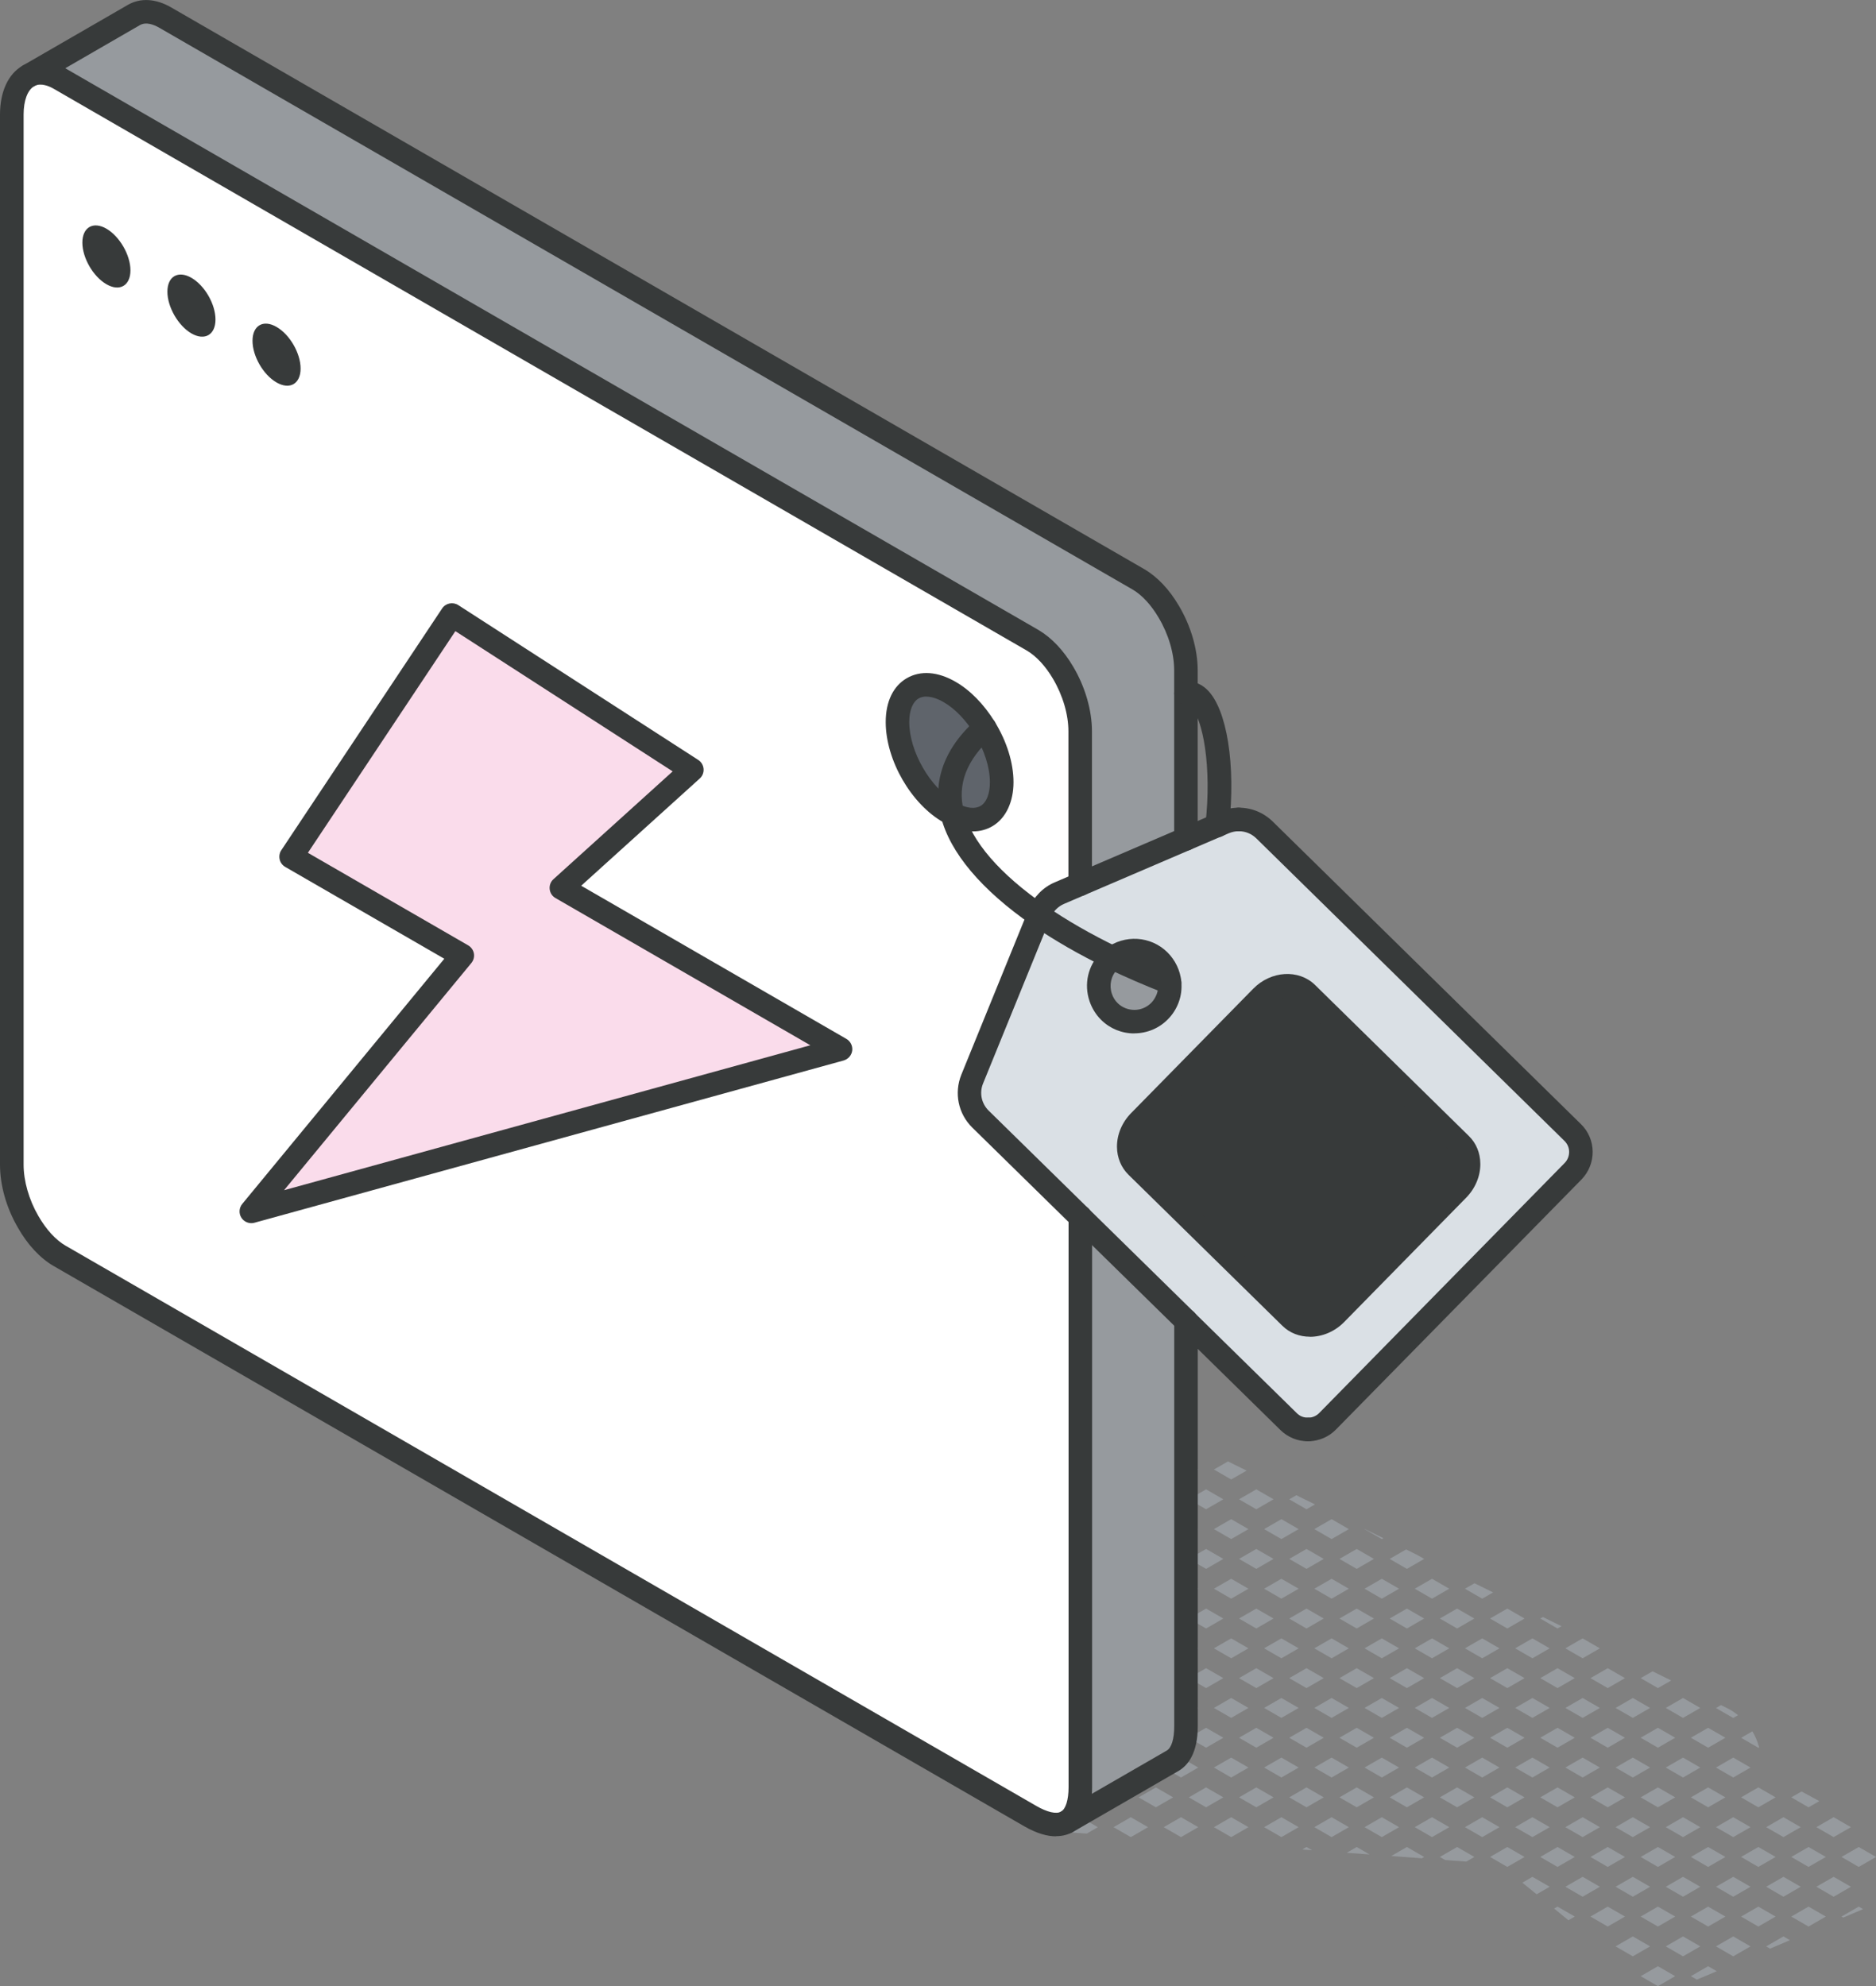 <?xml version="1.0" encoding="UTF-8"?>
<svg id="Calque_2" data-name="Calque 2" xmlns="http://www.w3.org/2000/svg" viewBox="0 0 239.15 253.23">
  <rect x="0" y="0" width="239.15" height="253.23" fill="#808080" stroke="none"/>
  <defs>
    <style>
      .cls-1 {
        fill: #fadceb;
      }

      .cls-2 {
        fill: #969a9e;
      }

      .cls-3 {
        fill: #fff;
      }

      .cls-4 {
        fill: #5f646b;
      }

      .cls-5 {
        fill: #dae0e5;
      }

      .cls-6 {
        fill: #373a3a;
      }
    </style>
  </defs>
  <g id="shadow">
    <polygon class="cls-2" points="239.15 236.76 236.95 235.49 234.75 236.76 236.95 238.03 239.15 236.76"/>
    <polygon class="cls-2" points="234.75 244.36 234.97 244.49 237.51 243.41 236.95 243.09 234.75 244.36"/>
    <polygon class="cls-2" points="231.93 229.64 229.66 228.41 228.35 229.16 230.55 230.43 231.93 229.64"/>
    <polygon class="cls-2" points="232.75 236.76 230.55 235.49 228.35 236.76 230.55 238.03 232.75 236.76"/>
    <polygon class="cls-2" points="235.95 232.96 233.75 231.69 231.55 232.96 233.75 234.23 235.95 232.96"/>
    <polygon class="cls-2" points="228.35 244.36 230.55 245.63 232.75 244.36 230.55 243.09 228.35 244.36"/>
    <polygon class="cls-2" points="235.95 240.56 233.75 239.29 231.55 240.56 233.75 241.83 235.95 240.56"/>
    <path class="cls-2" d="M224.25,222.78c-.19-.71-.47-1.4-.86-2.04l-1.43.83,2.2,1.27.09-.05Z"/>
    <polygon class="cls-2" points="226.35 229.16 224.15 227.89 221.95 229.16 224.15 230.43 226.35 229.16"/>
    <polygon class="cls-2" points="226.35 236.76 224.15 235.49 221.95 236.76 224.15 238.03 226.35 236.76"/>
    <polygon class="cls-2" points="229.55 232.96 227.35 231.69 225.15 232.96 227.35 234.23 229.55 232.96"/>
    <polygon class="cls-2" points="225.15 248.16 225.64 248.45 228.18 247.37 227.35 246.89 225.15 248.16"/>
    <polygon class="cls-2" points="224.15 243.09 221.95 244.36 224.15 245.63 226.35 244.36 224.15 243.09"/>
    <polygon class="cls-2" points="229.55 240.56 227.35 239.29 225.15 240.56 227.35 241.83 229.55 240.56"/>
    <polygon class="cls-2" points="219.95 221.56 217.75 220.29 215.55 221.56 217.75 222.83 219.95 221.56"/>
    <path class="cls-2" d="M221.56,218.68c-.43-.33-.88-.65-1.4-.9l-.77-.38-.64.37,2.2,1.27.61-.35Z"/>
    <polygon class="cls-2" points="219.95 229.16 217.75 227.89 215.55 229.16 217.75 230.43 219.95 229.16"/>
    <polygon class="cls-2" points="223.15 225.36 220.95 224.09 218.75 225.36 220.95 226.63 223.15 225.36"/>
    <polygon class="cls-2" points="219.95 236.76 217.75 235.49 215.55 236.76 217.75 238.03 219.95 236.76"/>
    <polygon class="cls-2" points="223.15 232.96 220.95 231.69 218.75 232.96 220.95 234.23 223.15 232.96"/>
    <polygon class="cls-2" points="218.75 248.16 220.95 249.43 223.15 248.16 220.95 246.89 218.75 248.16"/>
    <polygon class="cls-2" points="219.95 244.36 217.75 243.09 215.55 244.36 217.75 245.63 219.95 244.36"/>
    <polygon class="cls-2" points="223.15 240.56 220.95 239.29 218.75 240.56 220.95 241.83 223.15 240.56"/>
    <polygon class="cls-2" points="215.55 251.96 216.31 252.4 218.85 251.33 217.75 250.69 215.55 251.96"/>
    <polygon class="cls-2" points="209.15 213.96 211.35 215.23 213.04 214.26 210.67 213.09 209.15 213.96"/>
    <polygon class="cls-2" points="213.55 221.56 211.35 220.29 209.15 221.56 211.35 222.83 213.55 221.56"/>
    <polygon class="cls-2" points="216.75 217.76 214.55 216.49 212.35 217.76 214.55 219.03 216.75 217.76"/>
    <polygon class="cls-2" points="213.55 229.16 211.35 227.89 209.15 229.16 211.35 230.43 213.55 229.16"/>
    <polygon class="cls-2" points="216.75 225.36 214.55 224.09 212.35 225.36 214.55 226.63 216.75 225.36"/>
    <polygon class="cls-2" points="213.55 236.76 211.35 235.49 209.15 236.76 211.35 238.03 213.55 236.76"/>
    <polygon class="cls-2" points="216.75 232.96 214.55 231.69 212.35 232.96 214.55 234.23 216.75 232.96"/>
    <polygon class="cls-2" points="214.55 246.89 212.35 248.16 214.55 249.43 216.75 248.16 214.55 246.89"/>
    <polygon class="cls-2" points="213.55 244.36 211.35 243.09 209.15 244.36 211.35 245.63 213.55 244.36"/>
    <polygon class="cls-2" points="216.75 240.56 214.55 239.29 212.35 240.56 214.55 241.83 216.75 240.56"/>
    <polygon class="cls-2" points="209.15 251.96 211.35 253.23 213.55 251.96 211.35 250.69 209.15 251.96"/>
    <polygon class="cls-2" points="207.15 213.96 204.95 212.69 202.75 213.96 204.95 215.23 207.15 213.96"/>
    <polygon class="cls-2" points="207.15 221.56 204.95 220.29 202.75 221.56 204.95 222.83 207.15 221.56"/>
    <polygon class="cls-2" points="210.35 217.76 208.15 216.49 205.95 217.76 208.15 219.03 210.35 217.76"/>
    <polygon class="cls-2" points="207.15 229.16 204.95 227.89 202.75 229.16 204.95 230.43 207.15 229.16"/>
    <polygon class="cls-2" points="210.35 225.36 208.15 224.09 205.95 225.36 208.15 226.63 210.35 225.36"/>
    <polygon class="cls-2" points="207.15 236.76 204.95 235.49 202.75 236.76 204.95 238.03 207.15 236.76"/>
    <polygon class="cls-2" points="210.35 232.96 208.15 231.69 205.95 232.96 208.15 234.23 210.35 232.96"/>
    <polygon class="cls-2" points="208.15 246.89 205.95 248.16 208.15 249.43 210.35 248.16 208.15 246.89"/>
    <polygon class="cls-2" points="204.95 243.09 202.75 244.36 204.95 245.63 207.15 244.36 204.95 243.09"/>
    <polygon class="cls-2" points="210.35 240.56 208.15 239.29 205.95 240.56 208.15 241.83 210.35 240.56"/>
    <polygon class="cls-2" points="199.06 207.34 196.69 206.17 196.35 206.36 198.55 207.63 199.06 207.34"/>
    <polygon class="cls-2" points="200.75 213.96 198.55 212.69 196.35 213.96 198.55 215.23 200.75 213.96"/>
    <polygon class="cls-2" points="203.95 210.16 201.75 208.89 199.55 210.16 201.75 211.43 203.95 210.16"/>
    <polygon class="cls-2" points="200.75 221.56 198.55 220.29 196.35 221.56 198.55 222.83 200.75 221.56"/>
    <polygon class="cls-2" points="203.95 217.76 201.75 216.49 199.55 217.76 201.75 219.03 203.95 217.76"/>
    <polygon class="cls-2" points="200.75 229.16 198.55 227.89 196.35 229.16 198.55 230.43 200.75 229.16"/>
    <polygon class="cls-2" points="203.95 225.36 201.75 224.09 199.55 225.36 201.75 226.63 203.95 225.36"/>
    <polygon class="cls-2" points="200.75 236.76 198.55 235.49 196.35 236.76 198.55 238.03 200.75 236.76"/>
    <polygon class="cls-2" points="203.95 232.96 201.75 231.69 199.55 232.96 201.75 234.23 203.95 232.96"/>
    <polygon class="cls-2" points="198.12 243.34 199.94 244.83 200.75 244.36 198.55 243.09 198.12 243.34"/>
    <polygon class="cls-2" points="203.95 240.56 201.75 239.29 199.55 240.56 201.75 241.83 203.95 240.56"/>
    <polygon class="cls-2" points="194.35 206.36 192.15 205.09 189.95 206.36 192.15 207.63 194.35 206.36"/>
    <polygon class="cls-2" points="194.35 213.96 192.15 212.69 189.95 213.96 192.15 215.23 194.35 213.96"/>
    <polygon class="cls-2" points="197.55 210.16 195.35 208.89 193.15 210.16 195.35 211.43 197.55 210.16"/>
    <polygon class="cls-2" points="194.35 221.56 192.15 220.29 189.95 221.56 192.15 222.83 194.35 221.56"/>
    <polygon class="cls-2" points="197.55 217.76 195.35 216.49 193.15 217.76 195.35 219.03 197.55 217.76"/>
    <polygon class="cls-2" points="194.35 229.16 192.15 227.89 189.95 229.16 192.15 230.43 194.35 229.16"/>
    <polygon class="cls-2" points="197.55 225.36 195.35 224.09 193.15 225.36 195.35 226.63 197.55 225.36"/>
    <polygon class="cls-2" points="192.15 235.49 189.95 236.76 192.15 238.03 194.35 236.76 192.15 235.49"/>
    <polygon class="cls-2" points="197.55 232.96 195.35 231.69 193.15 232.96 195.35 234.23 197.55 232.96"/>
    <polygon class="cls-2" points="194.07 240.04 195.89 241.52 197.55 240.56 195.35 239.29 194.07 240.04"/>
    <polygon class="cls-2" points="187.95 206.36 185.75 205.09 183.55 206.36 185.75 207.63 187.95 206.36"/>
    <polygon class="cls-2" points="190.34 203.03 187.97 201.86 186.75 202.56 188.95 203.83 190.34 203.03"/>
    <polygon class="cls-2" points="182.55 203.83 184.75 202.56 182.55 201.29 180.35 202.56 182.55 203.83"/>
    <polygon class="cls-2" points="187.95 213.96 185.75 212.69 183.55 213.96 185.75 215.23 187.95 213.96"/>
    <polygon class="cls-2" points="191.15 210.16 188.95 208.89 186.75 210.16 188.95 211.43 191.15 210.16"/>
    <polygon class="cls-2" points="182.55 211.43 184.75 210.16 182.55 208.89 180.35 210.16 182.55 211.43"/>
    <polygon class="cls-2" points="187.95 221.56 185.75 220.29 183.55 221.56 185.75 222.83 187.95 221.56"/>
    <polygon class="cls-2" points="191.15 217.76 188.95 216.49 186.75 217.76 188.95 219.03 191.15 217.76"/>
    <polygon class="cls-2" points="182.55 219.03 184.75 217.76 182.55 216.49 180.35 217.76 182.55 219.03"/>
    <polygon class="cls-2" points="188.95 231.69 186.75 232.96 188.95 234.23 191.15 232.96 188.95 231.69"/>
    <polygon class="cls-2" points="187.95 229.16 185.75 227.89 183.55 229.16 185.75 230.43 187.95 229.16"/>
    <polygon class="cls-2" points="191.15 225.36 188.95 224.09 186.75 225.36 188.95 226.63 191.15 225.36"/>
    <polygon class="cls-2" points="182.55 226.63 184.75 225.36 182.55 224.09 180.35 225.36 182.55 226.63"/>
    <polygon class="cls-2" points="183.55 236.76 184.22 237.15 186.93 237.35 187.95 236.76 185.75 235.49 183.55 236.76"/>
    <polygon class="cls-2" points="177.15 198.76 179.35 200.03 181.55 198.76 180.66 198.25 179.25 197.55 177.15 198.76"/>
    <polygon class="cls-2" points="181.55 206.36 179.35 205.09 177.15 206.36 179.35 207.63 181.55 206.36"/>
    <polygon class="cls-2" points="181.55 213.96 179.35 212.69 177.15 213.96 179.35 215.23 181.55 213.96"/>
    <polygon class="cls-2" points="181.55 221.56 179.35 220.29 177.15 221.56 179.35 222.83 181.55 221.56"/>
    <polygon class="cls-2" points="182.55 231.69 180.35 232.96 182.55 234.23 184.75 232.96 182.55 231.69"/>
    <polygon class="cls-2" points="181.55 229.16 179.35 227.89 177.15 229.16 179.35 230.43 181.55 229.16"/>
    <polygon class="cls-2" points="177.36 236.64 181.26 236.93 181.55 236.76 179.35 235.49 177.36 236.64"/>
    <polygon class="cls-2" points="175.15 198.76 172.95 197.49 170.75 198.76 172.95 200.03 175.15 198.76"/>
    <polygon class="cls-2" points="176.35 196.12 173.98 194.95 173.95 194.96 176.15 196.23 176.35 196.12"/>
    <polygon class="cls-2" points="175.15 206.36 172.95 205.09 170.75 206.36 172.95 207.63 175.15 206.36"/>
    <polygon class="cls-2" points="178.35 202.56 176.15 201.29 173.95 202.56 176.15 203.83 178.35 202.56"/>
    <polygon class="cls-2" points="175.15 213.96 172.95 212.69 170.75 213.96 172.95 215.23 175.15 213.96"/>
    <polygon class="cls-2" points="178.35 210.16 176.15 208.89 173.95 210.16 176.15 211.43 178.35 210.16"/>
    <polygon class="cls-2" points="175.15 221.56 172.95 220.29 170.75 221.56 172.95 222.83 175.15 221.56"/>
    <polygon class="cls-2" points="178.35 217.76 176.15 216.49 173.95 217.76 176.15 219.03 178.35 217.76"/>
    <polygon class="cls-2" points="176.15 231.69 173.95 232.96 176.15 234.23 178.35 232.96 176.15 231.69"/>
    <polygon class="cls-2" points="175.15 229.16 172.95 227.89 170.75 229.16 172.95 230.43 175.15 229.16"/>
    <polygon class="cls-2" points="178.35 225.36 176.15 224.09 173.95 225.36 176.15 226.63 178.35 225.36"/>
    <polygon class="cls-2" points="171.68 236.23 174.59 236.44 172.95 235.49 171.68 236.23"/>
    <polygon class="cls-2" points="164.35 191.16 166.55 192.43 167.63 191.81 165.26 190.64 164.35 191.16"/>
    <polygon class="cls-2" points="168.75 198.76 166.55 197.49 164.35 198.76 166.55 200.03 168.75 198.76"/>
    <polygon class="cls-2" points="171.95 194.96 169.75 193.69 167.55 194.96 169.75 196.23 171.95 194.96"/>
    <polygon class="cls-2" points="168.75 206.36 166.55 205.09 164.35 206.36 166.55 207.63 168.75 206.36"/>
    <polygon class="cls-2" points="171.95 202.56 169.75 201.29 167.55 202.56 169.75 203.83 171.95 202.56"/>
    <polygon class="cls-2" points="168.75 213.96 166.55 212.69 164.35 213.96 166.55 215.23 168.75 213.96"/>
    <polygon class="cls-2" points="171.95 210.16 169.75 208.89 167.55 210.16 169.75 211.43 171.95 210.16"/>
    <polygon class="cls-2" points="168.75 221.56 166.55 220.29 164.35 221.56 166.55 222.83 168.75 221.56"/>
    <polygon class="cls-2" points="171.95 217.76 169.75 216.49 167.55 217.76 169.75 219.03 171.95 217.76"/>
    <polygon class="cls-2" points="169.75 231.69 167.55 232.96 169.75 234.23 171.95 232.96 169.75 231.69"/>
    <polygon class="cls-2" points="168.75 229.16 166.55 227.89 164.35 229.16 166.55 230.43 168.75 229.16"/>
    <polygon class="cls-2" points="171.95 225.36 169.75 224.09 167.55 225.36 169.75 226.63 171.95 225.36"/>
    <polygon class="cls-2" points="166.01 235.81 167.26 235.9 166.55 235.49 166.01 235.81"/>
    <polygon class="cls-2" points="162.35 191.16 160.15 189.89 157.95 191.16 160.15 192.43 162.35 191.16"/>
    <polygon class="cls-2" points="162.35 198.76 160.15 197.49 157.95 198.76 160.15 200.03 162.35 198.76"/>
    <polygon class="cls-2" points="165.55 194.96 163.35 193.69 161.15 194.96 163.35 196.23 165.55 194.96"/>
    <polygon class="cls-2" points="162.35 206.36 160.15 205.09 157.95 206.36 160.15 207.63 162.35 206.36"/>
    <polygon class="cls-2" points="165.55 202.56 163.35 201.29 161.15 202.56 163.35 203.83 165.55 202.56"/>
    <polygon class="cls-2" points="162.35 213.96 160.15 212.69 157.95 213.96 160.15 215.23 162.35 213.96"/>
    <polygon class="cls-2" points="165.55 210.16 163.35 208.89 161.15 210.16 163.35 211.43 165.55 210.16"/>
    <polygon class="cls-2" points="162.35 221.56 160.15 220.29 157.95 221.56 160.15 222.83 162.35 221.56"/>
    <polygon class="cls-2" points="165.55 217.76 163.35 216.49 161.15 217.76 163.35 219.03 165.55 217.76"/>
    <polygon class="cls-2" points="161.15 232.96 163.35 234.23 165.55 232.96 163.35 231.69 161.15 232.96"/>
    <polygon class="cls-2" points="160.15 227.89 157.95 229.16 160.15 230.43 162.35 229.16 160.15 227.89"/>
    <polygon class="cls-2" points="165.55 225.36 163.35 224.09 161.15 225.36 163.35 226.63 165.55 225.36"/>
    <polygon class="cls-2" points="155.95 191.16 153.75 189.89 151.55 191.16 153.75 192.43 155.95 191.16"/>
    <polygon class="cls-2" points="158.92 187.5 156.54 186.33 154.75 187.36 156.95 188.63 158.92 187.5"/>
    <polygon class="cls-2" points="155.95 198.76 153.75 197.49 151.55 198.76 153.75 200.03 155.95 198.76"/>
    <polygon class="cls-2" points="159.15 194.96 156.95 193.69 154.75 194.96 156.95 196.23 159.15 194.96"/>
    <polygon class="cls-2" points="155.95 206.36 153.75 205.09 151.55 206.36 153.75 207.63 155.95 206.36"/>
    <polygon class="cls-2" points="159.15 202.56 156.95 201.29 154.75 202.56 156.95 203.83 159.15 202.56"/>
    <polygon class="cls-2" points="155.95 213.96 153.75 212.69 151.55 213.96 153.75 215.23 155.95 213.96"/>
    <polygon class="cls-2" points="159.15 210.16 156.95 208.89 154.75 210.16 156.95 211.43 159.15 210.16"/>
    <polygon class="cls-2" points="155.95 221.56 153.75 220.29 151.55 221.56 153.75 222.83 155.95 221.56"/>
    <polygon class="cls-2" points="159.15 217.76 156.95 216.49 154.75 217.76 156.95 219.03 159.15 217.76"/>
    <polygon class="cls-2" points="154.75 232.96 156.95 234.23 159.15 232.96 156.95 231.69 154.75 232.96"/>
    <polygon class="cls-2" points="153.75 227.89 151.55 229.16 153.75 230.43 155.95 229.16 153.75 227.89"/>
    <polygon class="cls-2" points="159.15 225.36 156.95 224.09 154.75 225.36 156.95 226.63 159.15 225.36"/>
    <polygon class="cls-2" points="147.35 184.83 149.55 183.56 147.35 182.29 145.15 183.56 147.35 184.83"/>
    <polygon class="cls-2" points="145.15 191.16 147.35 192.43 149.55 191.16 147.35 189.89 145.15 191.16"/>
    <polygon class="cls-2" points="150.55 188.63 152.75 187.36 150.55 186.09 148.35 187.36 150.55 188.63"/>
    <polygon class="cls-2" points="149.55 198.76 147.35 197.49 145.15 198.76 147.35 200.03 149.55 198.76"/>
    <polygon class="cls-2" points="150.55 196.23 152.75 194.96 150.55 193.69 148.35 194.96 150.55 196.23"/>
    <polygon class="cls-2" points="150.55 208.89 148.35 210.16 150.55 211.43 152.75 210.16 150.55 208.89"/>
    <polygon class="cls-2" points="149.55 206.36 147.35 205.09 145.15 206.36 147.35 207.63 149.55 206.36"/>
    <polygon class="cls-2" points="152.75 202.56 150.55 201.29 148.35 202.56 150.55 203.83 152.75 202.56"/>
    <polygon class="cls-2" points="149.55 213.96 147.35 212.69 145.15 213.96 147.35 215.23 149.55 213.96"/>
    <polygon class="cls-2" points="150.55 224.09 148.35 225.36 150.55 226.63 152.75 225.36 150.55 224.09"/>
    <polygon class="cls-2" points="149.55 221.56 147.35 220.29 145.15 221.56 147.35 222.83 149.55 221.56"/>
    <polygon class="cls-2" points="152.75 217.76 150.55 216.49 148.35 217.76 150.55 219.03 152.75 217.76"/>
    <polygon class="cls-2" points="148.35 232.96 150.55 234.23 152.75 232.96 150.55 231.69 148.35 232.96"/>
    <polygon class="cls-2" points="147.35 227.89 145.15 229.16 147.35 230.43 149.55 229.16 147.35 227.89"/>
    <polygon class="cls-2" points="141.95 179.76 144.15 181.03 144.93 180.59 142.56 179.41 141.95 179.76"/>
    <polygon class="cls-2" points="138.75 183.56 140.95 184.83 143.15 183.56 140.95 182.29 138.75 183.56"/>
    <polygon class="cls-2" points="140.95 192.43 143.15 191.16 140.95 189.89 138.75 191.16 140.95 192.43"/>
    <polygon class="cls-2" points="141.95 187.36 144.15 188.63 146.35 187.36 144.15 186.09 141.95 187.36"/>
    <polygon class="cls-2" points="140.95 200.03 143.15 198.76 140.95 197.49 138.75 198.76 140.95 200.03"/>
    <polygon class="cls-2" points="141.95 194.96 144.15 196.23 146.35 194.96 144.15 193.69 141.95 194.96"/>
    <polygon class="cls-2" points="140.95 207.63 143.15 206.36 140.95 205.09 138.75 206.36 140.95 207.63"/>
    <polygon class="cls-2" points="144.15 203.83 146.35 202.56 144.15 201.29 141.95 202.56 144.15 203.83"/>
    <polygon class="cls-2" points="143.15 213.96 140.95 212.69 138.75 213.96 140.95 215.23 143.15 213.96"/>
    <polygon class="cls-2" points="146.35 210.16 144.15 208.89 141.95 210.16 144.15 211.43 146.35 210.16"/>
    <polygon class="cls-2" points="143.15 221.56 140.95 220.29 138.75 221.56 140.95 222.83 143.15 221.56"/>
    <polygon class="cls-2" points="146.35 217.76 144.15 216.49 141.95 217.76 144.15 219.03 146.35 217.76"/>
    <polygon class="cls-2" points="142.76 232.5 141.95 232.96 144.08 234.19 144.21 234.2 146.35 232.96 144.15 231.69 142.76 232.5"/>
    <polygon class="cls-2" points="140.95 227.89 138.75 229.16 140.95 230.43 143.15 229.16 140.95 227.89"/>
    <polygon class="cls-2" points="146.35 225.36 144.15 224.09 141.95 225.36 144.15 226.63 146.35 225.36"/>
    <polygon class="cls-2" points="136.45 179.24 136.45 180.28 137.75 181.03 139.95 179.76 137.75 178.49 136.45 179.24"/>
    <polygon class="cls-2" points="136.45 183.74 136.75 183.56 136.45 183.39 136.45 183.74"/>
    <polygon class="cls-2" points="136.45 191.34 136.75 191.16 136.45 190.99 136.45 191.34"/>
    <polygon class="cls-2" points="136.45 187.88 137.75 188.63 139.95 187.36 137.75 186.09 136.45 186.84 136.45 187.88"/>
    <polygon class="cls-2" points="136.45 198.94 136.75 198.76 136.45 198.59 136.45 198.94"/>
    <polygon class="cls-2" points="136.45 195.48 137.75 196.23 139.95 194.96 137.75 193.69 136.45 194.44 136.45 195.48"/>
    <polygon class="cls-2" points="136.45 206.54 136.75 206.36 136.45 206.19 136.45 206.54"/>
    <polygon class="cls-2" points="136.45 203.08 137.75 203.83 139.95 202.56 137.75 201.29 136.45 202.04 136.45 203.08"/>
    <polygon class="cls-2" points="136.45 214.14 136.75 213.96 136.45 213.79 136.45 214.14"/>
    <polygon class="cls-2" points="136.45 210.68 137.75 211.43 139.95 210.16 137.75 208.89 136.45 209.64 136.45 210.68"/>
    <polygon class="cls-2" points="136.45 221.74 136.75 221.56 136.45 221.39 136.45 221.74"/>
    <polygon class="cls-2" points="139.95 217.76 137.75 216.49 136.45 217.24 136.45 218.28 137.75 219.03 139.95 217.76"/>
    <polygon class="cls-2" points="136.45 232.44 136.45 233.48 136.74 233.65 138.54 233.78 139.95 232.96 137.75 231.69 136.45 232.44"/>
    <polygon class="cls-2" points="136.45 228.99 136.45 229.34 136.75 229.16 136.45 228.99"/>
    <polygon class="cls-2" points="139.95 225.36 137.75 224.09 136.45 224.84 136.45 225.88 137.75 226.63 139.95 225.36"/>
  </g>
  <g id="icons_design" data-name="icons design">
    <path class="cls-5" d="M141.85,122.13c-.16.12-.33.26-.48.42-1.25,1.25-1.58,3.07-1.05,4.64.22.64.58,1.26,1.1,1.77,1.78,1.76,4.66,1.72,6.41-.07.46-.47.79-1.02,1.01-1.61.24-.65.32-1.33.25-2.02-.1-1.02-.55-2.02-1.33-2.79-1.63-1.6-4.14-1.69-5.91-.35ZM132.44,116.72l.13-.31c.46-1.13,1.37-2.05,2.49-2.53l21.02-9.02c.58-.24,1.2-.37,1.81-.37h.04c1.2,0,2.37.46,3.26,1.33l39.29,38.57c1.39,1.35,1.4,3.57.04,4.96l-31.28,31.87c-.66.67-1.53,1.01-2.4,1.05h-.07c-.89.01-1.79-.32-2.49-1l-13.1-12.86h0s-13.48-13.24-13.48-13.24h0s-12.7-12.47-12.7-12.47c-1.35-1.33-1.77-3.35-1.06-5.11l8.49-20.87ZM185.82,151.66c1.68-1.72,1.85-4.29.35-5.76l-19.6-19.25c-1.5-1.46-4.07-1.26-5.76.46l-15.55,15.85c-1.7,1.72-1.85,4.29-.36,5.76l19.61,19.25c1.49,1.46,4.06,1.26,5.76-.46l15.55-15.85Z"/>
    <path class="cls-6" d="M186.18,145.9c1.5,1.46,1.33,4.04-.35,5.76l-15.55,15.85c-1.7,1.72-4.27,1.93-5.76.46l-19.61-19.25c-1.49-1.46-1.33-4.04.36-5.76l15.55-15.85c1.68-1.72,4.26-1.93,5.76-.46l19.6,19.25Z"/>
    <path class="cls-2" d="M151.18,168.39v51.7c0,2.28-.61,3.77-1.71,4.4l-13.48,7.79c1.1-.64,1.71-2.14,1.71-4.42v-72.71l13.48,13.23h0Z"/>
    <path class="cls-2" d="M151.18,99.64v7.32l-13.48,5.78v-19.5c0-2.5-.85-5.22-2.18-7.47-1.06-1.79-2.41-3.27-3.89-4.14L7.58,10.01c-1.49-.85-2.84-.94-3.89-.36L17.07,1.91c1.08-.62,2.47-.55,3.99.33l124.06,71.62c1.48.86,2.83,2.33,3.88,4.13,1.34,2.25,2.19,4.97,2.19,7.48v14.17Z"/>
    <path class="cls-2" d="M149.1,125.27c.07.68,0,1.37-.25,2.02-.22.58-.55,1.13-1.01,1.61-1.75,1.79-4.62,1.83-6.41.07-.52-.51-.88-1.14-1.1-1.77-.53-1.57-.2-3.38,1.05-4.64.15-.15.32-.3.48-.42,2.3,1.11,4.72,2.16,7.25,3.14Z"/>
    <path class="cls-3" d="M147.77,122.49c.78.77,1.23,1.76,1.33,2.79-2.52-.98-4.94-2.03-7.25-3.14,1.76-1.35,4.28-1.24,5.91.35Z"/>
    <path class="cls-3" d="M121.41,103.77c3.49,1.86,6.3.08,6.3-4.03,0-2.26-.84-4.76-2.18-6.94-1.18-1.92-2.74-3.59-4.47-4.58-3.67-2.11-6.64-.4-6.64,3.84s2.95,9.44,6.64,11.51c.12.07.23.13.35.2ZM132.44,116.72l-8.49,20.87c-.72,1.76-.3,3.78,1.06,5.11l12.7,12.45v72.72c0,2.28-.61,3.78-1.71,4.42-1.1.63-2.69.41-4.66-.73L7.58,160.11c-1.53-.88-2.94-2.47-4-4.33-1.29-2.22-2.08-4.86-2.08-7.29V14.6c0-2.43.81-4.16,2.1-4.91l.09-.04c1.05-.57,2.4-.48,3.89.36l124.06,71.62c1.48.87,2.83,2.35,3.89,4.14,1.33,2.25,2.18,4.97,2.18,7.47v19.5l-2.64,1.13c-1.12.48-2.03,1.4-2.49,2.53l-.13.31ZM32.04,154.45l75.12-20.69-35.59-20.56,16.64-15.05-30.59-19.74-20.5,30.82,21.81,12.6-26.89,32.63Z"/>
    <path class="cls-4" d="M125.52,92.8c1.34,2.18,2.18,4.68,2.18,6.94,0,4.11-2.79,5.85-6.3,4.03-.95-3.77.2-7.51,4.12-10.97Z"/>
    <path class="cls-4" d="M121.05,88.22c1.73.99,3.29,2.66,4.47,4.58-3.92,3.46-5.07,7.2-4.12,10.97-.12-.07-.23-.13-.35-.2-3.69-2.07-6.64-7.27-6.64-11.51s2.97-5.96,6.64-3.84Z"/>
    <polygon class="cls-1" points="107.16 133.76 32.04 154.45 58.93 121.82 37.11 109.23 57.62 78.41 88.21 98.15 71.57 113.2 107.16 133.76"/>
    <path class="cls-6" d="M32.04,155.95c-.5,0-.98-.25-1.26-.68-.36-.55-.31-1.27.1-1.77l25.76-31.26-20.28-11.71c-.36-.21-.62-.55-.71-.96-.09-.4-.02-.83.21-1.17l20.5-30.82c.45-.68,1.37-.87,2.06-.43l30.59,19.74c.39.25.64.67.68,1.14.04.46-.14.92-.49,1.23l-15.11,13.67,33.81,19.53c.52.3.81.89.74,1.49-.08.6-.51,1.09-1.09,1.26l-75.12,20.69c-.13.04-.27.05-.4.05ZM39.25,108.73l20.43,11.8c.38.22.65.6.73,1.03.08.43-.04.88-.32,1.22l-23.88,28.97,67.09-18.48-32.49-18.77c-.42-.24-.69-.66-.74-1.14-.05-.48.13-.95.49-1.27l15.19-13.74-27.7-17.88-18.8,28.26Z"/>
    <path class="cls-6" d="M137.7,114.24c-.83,0-1.5-.67-1.5-1.5v-19.5c0-2.15-.72-4.59-1.97-6.7-.95-1.62-2.14-2.9-3.36-3.61L6.83,11.31c-.55-.32-1.61-.78-2.42-.35-.73.4-1.64.13-2.04-.6-.4-.73-.13-1.64.6-2.04,1.54-.84,3.44-.71,5.35.38l124.06,71.62c1.68.99,3.21,2.61,4.43,4.68,1.52,2.56,2.39,5.56,2.39,8.23v19.5c0,.83-.67,1.5-1.5,1.5Z"/>
    <path class="cls-6" d="M134.61,234.13c-1.05,0-2.38-.33-4.02-1.27L6.83,161.41c-1.7-.98-3.32-2.71-4.55-4.89-1.47-2.53-2.28-5.39-2.28-8.03V14.6c0-2.89,1.04-5.16,2.85-6.21L16.32.61c1.6-.91,3.55-.79,5.49.33l124.05,71.62c1.68.98,3.21,2.6,4.42,4.67,1.52,2.54,2.4,5.55,2.4,8.23v21.5c0,.83-.67,1.5-1.5,1.5s-1.5-.67-1.5-1.5v-21.5c0-2.16-.72-4.6-1.98-6.71-.95-1.62-2.13-2.9-3.34-3.6L20.31,3.54c-.69-.4-1.69-.79-2.49-.33l-13.46,7.78c-.85.49-1.35,1.84-1.35,3.61v133.89c0,2.09.68,4.48,1.88,6.54.97,1.7,2.22,3.07,3.45,3.78l123.76,71.44c1.4.81,2.56,1.07,3.16.73.6-.34.96-1.51.96-3.12v-72.71c0-.83.67-1.5,1.5-1.5s1.5.67,1.5,1.5v72.71c0,3.55-1.34,5.07-2.46,5.71-.52.3-1.22.54-2.13.54Z"/>
    <path class="cls-6" d="M136,233.78c-.52,0-1.02-.27-1.3-.75-.41-.72-.17-1.64.55-2.05l13.48-7.78c.61-.35.96-1.48.96-3.11v-51.7c0-.83.67-1.5,1.5-1.5s1.5.67,1.5,1.5v51.7c0,3.54-1.33,5.05-2.45,5.7l-13.48,7.79c-.24.14-.49.2-.75.2Z"/>
    <path class="cls-6" d="M166.73,183.76c-1.32,0-2.56-.51-3.5-1.43l-13.1-12.86s-.07-.07-.1-.11l-13.38-13.12s-.07-.08-.11-.12l-12.59-12.35c-1.8-1.77-2.34-4.41-1.4-6.75l8.62-21.18c.61-1.49,1.8-2.71,3.28-3.34l21.02-9.02c.8-.33,1.6-.5,2.4-.5s1.5.67,1.5,1.5-.67,1.5-1.5,1.5c-.4,0-.82.09-1.23.26l-21.01,9.01c-.76.33-1.38.96-1.69,1.72l-8.62,21.17c-.49,1.2-.21,2.56.72,3.47l12.69,12.45s.07.08.11.12l13.37,13.12s.07.07.1.11l13,12.76c.38.38.84.58,1.42.57h.02c.82,0,1.49.66,1.5,1.48,0,.83-.65,1.51-1.48,1.52h-.06Z"/>
    <path class="cls-6" d="M166.84,183.76c-.8,0-1.47-.63-1.5-1.44-.03-.83.61-1.53,1.44-1.56.53-.02,1.03-.23,1.39-.6l31.28-31.87c.38-.38.58-.89.58-1.43,0-.53-.22-1.03-.6-1.4l-39.29-38.58c-.6-.58-1.38-.9-2.21-.9s-1.5-.67-1.5-1.5.67-1.5,1.5-1.5c1.61,0,3.14.62,4.31,1.76l39.29,38.58c.96.93,1.49,2.19,1.5,3.52.01,1.33-.5,2.59-1.43,3.55l-31.29,31.87c-.9.92-2.11,1.45-3.41,1.5-.02,0-.04,0-.06,0Z"/>
    <path class="cls-6" d="M144.59,131.76c-1.59,0-3.09-.61-4.22-1.73-.66-.65-1.16-1.46-1.47-2.36-.75-2.19-.21-4.56,1.4-6.18.21-.21.43-.39.65-.56,2.42-1.81,5.73-1.61,7.86.48,1.01,1,1.64,2.31,1.78,3.71.09.94-.02,1.84-.34,2.69-.3.81-.76,1.53-1.35,2.13-1.13,1.16-2.65,1.8-4.27,1.81-.02,0-.03,0-.05,0ZM144.62,122.7c-.65,0-1.31.21-1.87.63-.11.08-.22.18-.32.28-.8.8-1.06,1.99-.69,3.1.15.45.41.87.74,1.19.57.56,1.34.86,2.14.86.81,0,1.58-.33,2.15-.91.29-.3.52-.67.68-1.08.16-.42.21-.87.17-1.34-.07-.7-.38-1.36-.89-1.86-.58-.57-1.33-.85-2.09-.85Z"/>
    <path class="cls-6" d="M166.99,170.43c-1.31,0-2.57-.46-3.52-1.4l-19.61-19.25c-.94-.92-1.46-2.19-1.47-3.56-.01-1.57.65-3.14,1.82-4.32l15.55-15.84c2.26-2.3,5.79-2.52,7.88-.48l19.6,19.25c.94.91,1.46,2.17,1.47,3.54.02,1.57-.64,3.15-1.81,4.34l-15.55,15.85c-1.23,1.25-2.83,1.88-4.36,1.88ZM164.09,127.17c-.75,0-1.57.34-2.21.99l-15.55,15.85c-.61.62-.96,1.42-.95,2.19,0,.4.1.98.57,1.45l19.61,19.25h0c.89.88,2.53.68,3.64-.45l15.55-15.84c.61-.62.96-1.42.95-2.2,0-.4-.11-.98-.57-1.43l-19.6-19.25c-.38-.37-.89-.55-1.43-.55Z"/>
    <path class="cls-6" d="M124.03,106c-1.06,0-2.19-.3-3.33-.91l-.38-.21c-4.16-2.33-7.41-7.96-7.41-12.82,0-2.61.96-4.6,2.7-5.6,1.74-1,3.94-.84,6.19.46,1.86,1.06,3.63,2.87,5,5.09,1.55,2.52,2.4,5.26,2.4,7.72s-.94,4.56-2.64,5.58c-.76.46-1.62.69-2.53.69ZM118.09,88.81c-.37,0-.7.08-.98.24-.76.44-1.2,1.54-1.2,3.01,0,3.74,2.69,8.41,5.87,10.2l.33.19c1.16.62,2.2.72,2.9.3.75-.45,1.18-1.55,1.18-3.01,0-1.89-.71-4.13-1.96-6.15h0c-1.11-1.8-2.51-3.25-3.94-4.07-.81-.47-1.57-.7-2.22-.7Z"/>
    <path class="cls-6" d="M149.1,126.77c-.18,0-.36-.03-.54-.1-2.61-1.02-5.09-2.09-7.36-3.19-3.59-1.74-6.82-3.6-9.62-5.53-6.45-4.47-10.48-9.24-11.63-13.81-.8-3.14-.65-7.85,4.58-12.46.62-.55,1.57-.49,2.12.13.55.62.49,1.57-.13,2.12-3.29,2.9-4.52,6.08-3.66,9.47.98,3.86,4.59,8.04,10.43,12.08,2.67,1.85,5.77,3.63,9.22,5.3,2.19,1.06,4.6,2.1,7.13,3.09.77.3,1.15,1.17.85,1.94-.23.59-.8.96-1.4.96Z"/>
    <path class="cls-6" d="M155.16,106.75c-.06,0-.11,0-.17,0-.82-.09-1.41-.84-1.32-1.66.83-7.33-.33-13.5-1.88-15-.23-.23-.35-.21-.38-.2-.82.11-1.58-.45-1.7-1.27-.12-.82.45-1.58,1.27-1.7.73-.11,1.83-.02,2.91,1.02,2.53,2.45,3.67,9.64,2.78,17.49-.09.77-.74,1.33-1.49,1.33Z"/>
    <path class="cls-6" d="M35.25,41.68c1.7.98,3.07,3.36,3.07,5.31s-1.38,2.75-3.07,1.77c-1.7-.98-3.06-3.36-3.06-5.31s1.37-2.75,3.06-1.77Z"/>
    <path class="cls-6" d="M24.4,35.42c1.7.98,3.07,3.36,3.07,5.32s-1.38,2.74-3.07,1.77c-1.68-.98-3.06-3.36-3.06-5.32s1.38-2.74,3.06-1.77Z"/>
    <path class="cls-6" d="M13.57,29.16c1.68.98,3.06,3.36,3.06,5.31s-1.38,2.75-3.06,1.77c-1.7-.98-3.07-3.36-3.07-5.31s1.38-2.75,3.07-1.77Z"/>
  </g>
</svg>